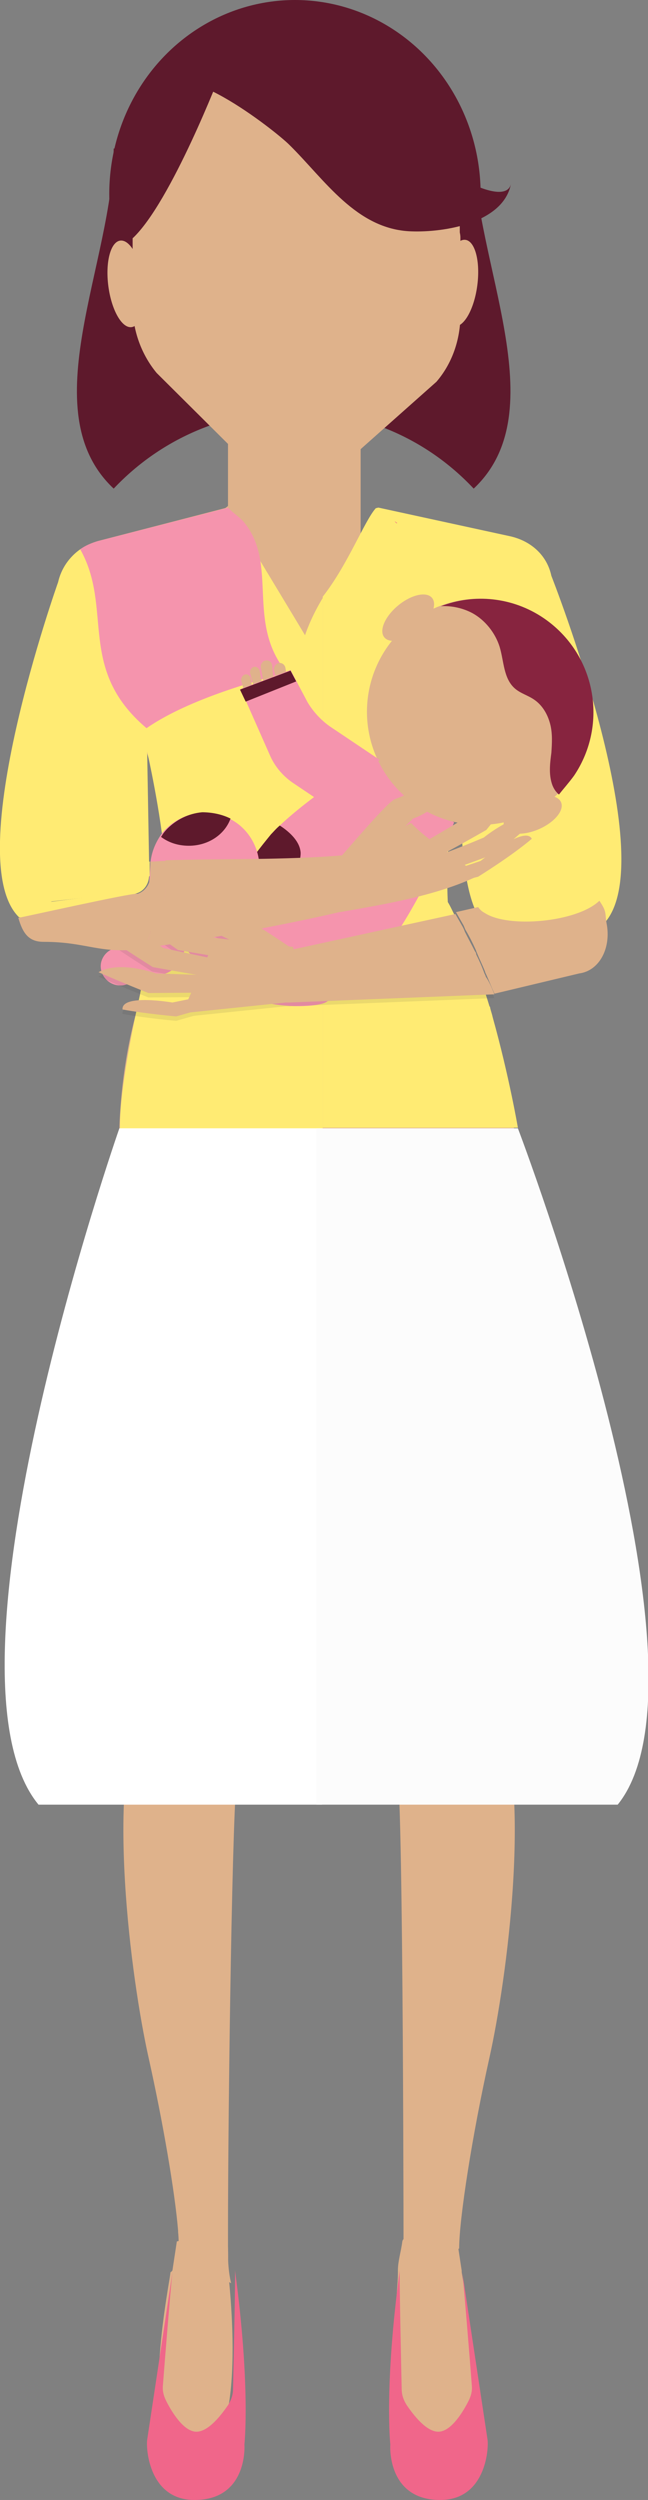 <?xml version="1.0" encoding="utf-8"?>
<!-- Generator: Adobe Illustrator 19.1.0, SVG Export Plug-In . SVG Version: 6.00 Build 0)  -->
<svg version="1.1" id="Layer_1" xmlns="http://www.w3.org/2000/svg" xmlns:xlink="http://www.w3.org/1999/xlink" x="0px" y="0px"
	 viewBox="0 0 102.6 395.5" style="enable-background:new 0 0 102.6 395.5;" xml:space="preserve">
<rect x="0" y="0" width="102.6" height="395.5" fill="#808080" stroke="none"/>
<style type="text/css">
	.st0{fill-rule:evenodd;clip-rule:evenodd;fill:#87243F;}
	.st1{fill-rule:evenodd;clip-rule:evenodd;fill:#6E1D33;}
	.st2{fill:#FFFFFF;}
	.st3{fill-rule:evenodd;clip-rule:evenodd;fill:#EC406D;}
	.st4{fill-rule:evenodd;clip-rule:evenodd;fill:#FFFFFF;}
	.st5{fill-rule:evenodd;clip-rule:evenodd;fill:#FAE567;}
	.st6{fill:#F2F2F2;}
	.st7{fill:#87243F;}
	.st8{fill:url(#SVGID_1_);}
	.st9{fill:#912841;}
	.st10{fill:url(#SVGID_2_);}
	.st11{opacity:0.21;fill:url(#);}
	.st12{fill:#FEF3DD;}
	.st13{fill:#F8E2BD;}
	.st14{fill:#F7CCBD;}
	.st15{fill:#F1A5AC;}
	.st16{fill:#F4BCC6;}
	.st17{fill:#FAE3E8;}
	.st18{fill:#F8C885;}
	.st19{fill:#EC716F;}
	.st20{fill:#ED6EAC;}
	.st21{fill:#FAE567;}
	.st22{fill:#67D8FA;}
	.st23{fill:#E44B53;}
	.st24{fill:#CC3366;}
	.st25{fill:#CC6688;}
	.st26{fill:#CC99AA;}
	.st27{fill:#CC1452;}
	.st28{fill:#DE7396;}
	.st29{fill:#EEC0D2;}
	.st30{fill:#F8E6ED;}
	.st31{fill:#EF0C99;}
	.st32{fill:#EC406D;}
	.st33{fill:#FF3399;}
	.st34{fill:#FF7D8F;}
	.st35{fill:#E0707D;}
	.st36{fill:#EC7583;}
	.st37{fill:#FE89BF;}
	.st38{fill:#CCCCCC;}
	.st39{fill:#583C69;}
	.st40{fill:#734F8A;}
	.st41{fill:#654579;}
	.st42{fill:#6E1D33;}
	.st43{fill:#A62C4E;}
	.st44{fill:#4B3B6E;}
	.st45{fill:#AC304D;}
	.st46{fill:#F0668A;}
	.st47{fill:#7C2852;}
	.st48{fill:#9E335C;}
	.st49{fill:#C54067;}
	.st50{fill:#D95980;}
	.st51{fill:#F5F5F5;}
	.st52{opacity:0.18;}
	.st53{enable-background:new    ;}
	.st54{clip-path:url(#SVGID_4_);}
	.st55{fill:#D65B7B;}
	.st56{fill:#CF3860;}
	.st57{fill:#C69C6D;}
	.st58{fill:#1A1A1A;}
	.st59{fill:#00A99D;}
	.st60{opacity:0.25;}
	.st61{fill:#ADACAC;}
	.st62{fill:none;}
	.st63{opacity:0.4;}
	.st64{fill:#9B9899;}
	.st65{fill:#CF9E76;}
	.st66{fill:#FAE255;}
	.st67{fill:#FAFAFA;}
	.st68{fill:#B2B2B2;}
	.st69{fill-rule:evenodd;clip-rule:evenodd;fill:#FF6A91;}
	.st70{fill-rule:evenodd;clip-rule:evenodd;fill:#CCA278;}
	.st71{fill-rule:evenodd;clip-rule:evenodd;fill:#651B2F;}
	.st72{fill-rule:evenodd;clip-rule:evenodd;fill:#6E1D32;}
	.st73{fill-rule:evenodd;clip-rule:evenodd;fill:#065066;}
	.st74{fill-rule:evenodd;clip-rule:evenodd;fill:#F0668A;}
	.st75{fill-rule:evenodd;clip-rule:evenodd;fill:#F5B887;}
	.st76{fill-rule:evenodd;clip-rule:evenodd;fill:#E6E6E6;}
	.st77{fill-rule:evenodd;clip-rule:evenodd;fill:none;stroke:#2B2A29;stroke-width:0.216;stroke-miterlimit:22.926;}
	.st78{fill-rule:evenodd;clip-rule:evenodd;fill:#E8D560;}
	.st79{fill-rule:evenodd;clip-rule:evenodd;fill:#DECB5B;}
	.st80{fill-rule:evenodd;clip-rule:evenodd;fill:#D15979;}
	.st81{fill-rule:evenodd;clip-rule:evenodd;fill:#F090A9;}
	.st82{fill-rule:evenodd;clip-rule:evenodd;fill:#FEFEFE;}
	.st83{fill-rule:evenodd;clip-rule:evenodd;fill:#762037;}
	.st84{fill-rule:evenodd;clip-rule:evenodd;fill:#F7AABE;}
	.st85{fill-rule:evenodd;clip-rule:evenodd;fill:#F2F2F2;}
	.st86{fill-rule:evenodd;clip-rule:evenodd;fill:#FFEB73;}
	
		.st87{fill-rule:evenodd;clip-rule:evenodd;fill:#EC406D;stroke:#EC406D;stroke-width:2;stroke-linecap:round;stroke-linejoin:round;stroke-miterlimit:10;}
	.st88{fill-rule:evenodd;clip-rule:evenodd;fill:none;stroke:#FFFFFF;stroke-miterlimit:10;}
	.st89{fill:#943C54;}
	.st90{fill:none;stroke:#FFFFFF;stroke-width:7;stroke-linecap:round;stroke-linejoin:round;stroke-miterlimit:10;}
	.st91{fill-rule:evenodd;clip-rule:evenodd;fill:#B3B3B3;}
	.st92{fill:#FFEB73;}
	.st93{fill:#E6D25F;}
	.st94{clip-path:url(#XMLID_4_);}
	.st95{fill:none;stroke:#EC406D;stroke-width:2;stroke-linecap:round;stroke-linejoin:round;stroke-miterlimit:10;}
	.st96{clip-path:url(#XMLID_4_);fill:#EC406D;}
	.st97{fill:#F27797;}
	.st98{clip-path:url(#XMLID_5_);}
	.st99{fill:none;stroke:#EC406D;stroke-width:0.709;stroke-linecap:round;stroke-linejoin:round;stroke-miterlimit:10;}
	.st100{clip-path:url(#XMLID_5_);fill:#EC406D;}
	.st101{fill:#F595AE;}
	.st102{fill:#FBE878;}
	.st103{fill:#FCF1AB;}
	.st104{fill:#FBEB89;}
	.st105{fill:#F5E065;}
	.st106{fill:#FBEB87;}
	.st107{fill:#DBC85A;}
	.st108{fill:#E6E6E6;}
	.st109{fill:#FFFFFF;fill-opacity:0.2;}
	.st110{opacity:0.13;}
	.st111{fill:#F2F2F2;fill-opacity:0.29;}
	.st112{opacity:0.2;}
	.st113{fill-rule:evenodd;clip-rule:evenodd;fill:#A0A0A0;}
	.st114{fill:#828181;}
	.st115{fill:#7F7D7D;}
	.st116{fill-rule:evenodd;clip-rule:evenodd;fill:#FCEE9A;}
	.st117{fill-rule:evenodd;clip-rule:evenodd;fill:#FDF3BB;}
	
		.st118{fill-rule:evenodd;clip-rule:evenodd;fill:#EC406D;stroke:#EC406D;stroke-width:5;stroke-linecap:round;stroke-linejoin:round;stroke-miterlimit:10;}
	.st119{fill:#FCEE9A;}
	.st120{fill:#F0D0B4;}
	.st121{fill-rule:evenodd;clip-rule:evenodd;fill:#F0D0B4;}
	.st122{opacity:0.9;fill:url(#SVGID_5_);}
	.st123{fill:url(#SVGID_6_);}
	.st124{opacity:0.45;}
	.st125{fill:url(#SVGID_7_);}
	.st126{fill:url(#SVGID_8_);}
	.st127{fill:url(#SVGID_9_);}
	.st128{fill:url(#SVGID_10_);}
	.st129{fill:url(#SVGID_11_);}
	.st130{fill:url(#SVGID_12_);}
	.st131{fill:url(#SVGID_13_);}
	.st132{fill:url(#SVGID_14_);}
	.st133{fill:#D4A884;}
	.st134{fill-rule:evenodd;clip-rule:evenodd;fill:#CF9E76;}
	.st135{fill:#FAE567;stroke:#FAE567;stroke-miterlimit:10;}
	.st136{fill:#992B44;}
	.st137{fill:url(#SVGID_15_);}
	.st138{fill:url(#SVGID_16_);}
	.st139{fill:url(#SVGID_17_);}
	.st140{fill:url(#SVGID_18_);}
	.st141{fill:url(#SVGID_19_);}
	.st142{fill:url(#SVGID_20_);}
	.st143{fill:url(#SVGID_21_);}
	.st144{fill:url(#SVGID_22_);}
	.st145{opacity:0.9;fill:url(#SVGID_23_);}
	.st146{fill:#FFFFFF;stroke:#FFFFFF;stroke-width:0.524;stroke-miterlimit:10;}
	.st147{clip-path:url(#SVGID_25_);fill:none;stroke:#E6E6E6;stroke-width:7;stroke-miterlimit:10;}
	.st148{clip-path:url(#SVGID_25_);}
	.st149{fill:#F385A1;}
	.st150{clip-path:url(#SVGID_25_);fill:#CCCCCC;}
	.st151{clip-path:url(#SVGID_25_);fill:#FFFFFF;}
	.st152{clip-path:url(#SVGID_25_);fill:#E6E6E6;}
	.st153{clip-path:url(#SVGID_25_);fill:#EC406D;}
	.st154{clip-path:url(#SVGID_25_);fill:#FFFFFF;stroke:#F0668A;stroke-width:12;stroke-miterlimit:10;}
	.st155{clip-path:url(#SVGID_25_);fill-rule:evenodd;clip-rule:evenodd;fill:#87243F;}
	.st156{clip-path:url(#SVGID_25_);fill:#CF9E76;}
	.st157{opacity:0.9;fill:url(#SVGID_26_);}
	.st158{clip-path:url(#SVGID_25_);fill:#F0668A;}
	.st159{clip-path:url(#SVGID_25_);fill:url(#SVGID_27_);}
	.st160{opacity:0.45;clip-path:url(#SVGID_25_);}
	.st161{fill:url(#SVGID_28_);}
	.st162{fill:url(#SVGID_29_);}
	.st163{fill:url(#SVGID_30_);}
	.st164{fill:url(#SVGID_31_);}
	.st165{fill:url(#SVGID_32_);}
	.st166{fill:url(#SVGID_33_);}
	.st167{fill:url(#SVGID_34_);}
	.st168{fill:url(#SVGID_35_);}
	.st169{clip-path:url(#SVGID_25_);fill:none;}
	.st170{clip-path:url(#SVGID_25_);fill-rule:evenodd;clip-rule:evenodd;fill:#CF9E76;}
	.st171{fill:url(#SVGID_36_);}
	.st172{fill:url(#SVGID_37_);}
	.st173{fill:url(#SVGID_38_);}
	.st174{fill:url(#SVGID_39_);}
	.st175{fill:url(#SVGID_40_);}
	.st176{fill:url(#SVGID_41_);}
	.st177{fill:url(#SVGID_42_);}
	.st178{fill:url(#SVGID_43_);}
	.st179{opacity:0.9;fill:url(#SVGID_44_);}
	.st180{opacity:0.9;fill:url(#SVGID_45_);}
	.st181{clip-path:url(#SVGID_25_);fill:#87243F;}
	.st182{fill:#C2946F;}
	.st183{fill:#C99A73;}
	.st184{fill:url(#SVGID_46_);}
	.st185{fill:url(#SVGID_47_);}
	.st186{fill:url(#SVGID_48_);}
	.st187{fill:url(#SVGID_49_);}
	.st188{fill:url(#SVGID_50_);}
	.st189{fill:url(#SVGID_51_);}
	.st190{fill:url(#SVGID_52_);}
	.st191{fill:url(#SVGID_53_);}
	.st192{fill:#D23961;}
	.st193{fill:#F594AD;}
	.st194{opacity:0.9;fill:url(#SVGID_54_);}
	.st195{fill:#F58EA9;}
	.st196{fill:#70355B;}
	.st197{fill:#ECB0C8;}
	.st198{fill:#5E192C;}
	.st199{fill:#DFB28B;}
	.st200{fill:none;stroke:#FFFFFF;stroke-width:0.945;stroke-miterlimit:10;}
	.st201{fill:none;stroke:#FFFFFF;stroke-linecap:round;stroke-linejoin:round;stroke-miterlimit:10;}
	.st202{fill:#ECC19C;}
	.st203{fill:#F7AABE;}
	.st204{fill-rule:evenodd;clip-rule:evenodd;fill:#5E192C;}
	.st205{fill:#F090A9;}
	.st206{fill-rule:evenodd;clip-rule:evenodd;fill:#DFB28B;}
	.st207{fill:#FCFCFC;}
	.st208{fill-rule:evenodd;clip-rule:evenodd;fill:#ECC19C;}
	.st209{fill:none;stroke:#691C31;stroke-width:1.784;stroke-linecap:round;stroke-linejoin:round;stroke-miterlimit:10;}
	.st210{fill:none;stroke:#691C31;stroke-width:2.186;stroke-linecap:round;stroke-linejoin:round;stroke-miterlimit:10;}
	.st211{fill:#B08874;}
	.st212{fill-rule:evenodd;clip-rule:evenodd;fill:#B08874;}
	.st213{fill:#C4B451;}
	.st214{fill:none;stroke:#E3E3E3;stroke-width:0.378;stroke-miterlimit:10;}
	.st215{fill:none;stroke:#F0D0B4;stroke-width:0.189;stroke-miterlimit:10;}
	.st216{fill:#FCEFA4;}
	.st217{opacity:0.1;}
	.st218{fill:#383838;}
</style>
<g>
	<path class="st198" d="M75,77.3c-15.4-16.4-41.5-16.4-57,0c-13.1-12.3,0-35.8,0-53.8c19,0,38,0,57,0C75,41.4,88.1,65,75,77.3z"/>
	<path class="st199" d="M37,71.7c0,0,2.2,7.8-2.4,9.2c-4.6,1.4-21.4,4.6-23.4,7.6c-2,3-4.7,29-4.7,29h40.5V71.7L37,71.7z"/>
	<path class="st199" d="M32.1,283L32.1,283c-7.2,0-11.3,0.6-11.3-6.6L19,185c0-7.2,5.8-13,13-13h0c7.2,0,18.4,22.8,18.4,30l-10.8,69
		C37.6,277.2,37.7,268.6,32.1,283z"/>
	<path class="st199" d="M68.4,285.9L68.4,285.9c7.2,0,12.6,2.6,12.6-4.6l0.4-93.4c0-7.2-5.8-13-13-13h0c-7.2,0-18.1,19.8-18.1,27
		l10.7,68C62.4,277.8,63.8,286,68.4,285.9z"/>
	<path class="st199" d="M30.5,388.8c-7.6,0-3.9-26.2-3.5-29.3c0-0.1,0.2-0.1,0.2-0.2l0.1-0.1l0.7-4.6c0,0,7.7-2.1,8,0
		c0.2,1.6,0.1,3.1,0.1,4.6v0C36.1,359.5,38.3,388.8,30.5,388.8z"/>
	<path class="st199" d="M30.5,388.8c-9.2,0-3.9-26.2-3.5-29.3c0-0.1,0.2,0,0.2-0.1c0-0.1,0.2,0,0.2,0h8.7v-0.2
		C36.1,359.5,39.8,388.8,30.5,388.8z"/>
	<path class="st46" d="M38.7,386.7c0.1,1.6-0.2,8.8-7.9,8.8c-7.1,0-7.7-7.9-7.5-9.5l4-26.5c-0.2,1.6-1.2,13.8-1.5,17.8
		c-0.1,0.9,0.1,1.7,0.5,2.5c0.9,1.8,2.8,4.9,4.8,4.9c1.9,0,3.9-2.6,5-4.2c0.5-0.8,0.8-1.6,0.8-2.6c0.1-4.4,0.4-18.6,0.3-18.8
		C39.7,377.6,38.7,386.7,38.7,386.7z"/>
	<path class="st199" d="M69.3,388.8c7.6,0,4.3-26.2,3.8-29.3c0-0.1,0-0.1,0-0.2l0-0.1l-0.7-4.6c0,0-8.3-2.1-8.7,0
		c-0.2,1.6-0.7,3.1-0.7,4.6v0C63.1,359.5,61.5,388.8,69.3,388.8z"/>
	<path class="st199" d="M69.3,388.8c9.2,0,4.3-26.2,3.8-29.3c0-0.1,0,0,0-0.1c0-0.1,0,0,0,0H63.1v-0.2
		C63.1,359.5,60,388.8,69.3,388.8z"/>
	<path class="st46" d="M61.8,386.7c-0.1,1.6,0.2,8.8,7.9,8.8c7.1,0,7.7-7.9,7.5-9.5l-4-26.5c0.2,1.6,1.2,13.8,1.5,17.8
		c0.1,0.9-0.1,1.7-0.5,2.5c-0.9,1.8-2.8,4.9-4.8,4.9c-1.9,0-3.9-2.6-5-4.2c-0.5-0.8-0.8-1.6-0.8-2.6c-0.1-4.4-0.4-18.6-0.3-18.8
		C60.8,377.6,61.8,386.7,61.8,386.7z"/>
	<ellipse class="st204" cx="46.7" cy="30.7" rx="29.4" ry="30.7"/>
	<ellipse class="st199" cx="46.9" cy="36.2" rx="25.9" ry="28"/>
	<path class="st199" d="M46.8,77.3L46.8,77.3c-2.2,0-4.3-0.8-6-2.4L24.8,59c-2.4-2.9-3.8-6.7-3.8-10.6V37.6c0-1.7,1.3-3.1,2.9-3.1
		h46.1c1.6,0,2.9,1.4,2.9,3.1v12.2c0,3.9-1.3,7.7-3.8,10.6L53,74.7C51.3,76.4,49.1,77.3,46.8,77.3z"/>
	<rect x="36.1" y="64.5" class="st199" width="21" height="44"/>
	<path class="st199" d="M71.6,147.8c-5.1-6.8,2.1-30.1,2.1-30.1c5.6-10.8-4.4-24.2-16.3-24.2H39.7c-11.9,0-22.4,9.3-16.9,24.2
		c0,0,7.8,22.3,3.5,30.3c-8.5,16-7.4,35.2-7.4,35.2c0,8.1,6.7,18.2,14.8,18.2h33.5c8.1,0,14.8-6.3,14.8-14.5
		C82,187,81.5,160.9,71.6,147.8z"/>
	<g>
		<path class="st92" d="M48.3,100.5c0,0-11.6-19.3-12.3-20.2l-20.5,5.3c-1,0.3-1.9,0.7-2.8,1.3c-1.7,1.2-3,3-3.5,5.2
			c0,0-15.6,43.8-6.2,53c0.3,0.3,5.2-2.5,5.2-2.5s12.8-1.5,13.5-1.3l0,0c1.2-0.4,1.9-1.6,1.9-2.8l0-2.3l-0.3-17.3
			c0,0,2.2,9.7,2.8,17.2c0.1,2.2,0.2,4.2-0.1,5.8c-0.1,0.3-0.1,0.6-0.2,0.8c0,0,0,0,0,0.1c0,0.1-0.1,0.1-0.1,0.2
			c0,0-0.1,0.1-0.1,0.1c-0.1,0.5-0.4,1.2-0.6,1.9c-0.1,0.4-1,0.8-1.1,1.3c-0.3,1.1,0.1,2.3-1.9,3.7v0c0,0.2,0.8,0.4,0.8,0.7
			c-0.3,1,0.1,2.1-0.2,3.3c-0.1,0.4,0,0.7-0.1,1.1c-0.1,0.4-0.1,0.9-0.2,1.3c0,0.1,0,0.1,0,0.2c0,0.2-0.1,0.4-0.1,0.6
			c-1.7,7.6-3.3,16.4-3.2,21.4h32.1v-84C49.1,97.9,48.3,100.5,48.3,100.5z"/>
		<path class="st92" d="M87.3,91.1c-0.7-3.3-3.3-5.6-6.7-6.3l-20.7-4.5l-0.4,0.1c-1.8,2-4.4,8.9-8.4,14v84H82c0,0-1.4-8.2-4-17.5
			c-0.1-0.5-0.3-1-0.4-1.5c0-0.1,0-0.1-0.1-0.2c0,0,0,0,0,0c-0.3-1-0.6-1.9-0.9-2.9c-0.1-0.2-0.1-0.4-0.2-0.6
			c-0.3-1-0.7-2.1-1.1-3.1c-0.1-0.2-0.1-0.3-0.2-0.5c-0.4-1.1-0.8-2.2-1.3-3.3c-0.1-0.2-0.2-0.5-0.3-0.7c-0.3-0.7-0.6-1.5-1-2.2
			c-0.1-0.2-0.1-0.3-0.2-0.5c-0.5-0.9-0.9-1.9-1.4-2.7c-0.6-12.4,2.3-24.4,2.3-24.4s-1.5,20.9,2.9,27.2c0.3,0.4,0.6,0.7,0.9,1
			c3.4,2.9,14.5,2.9,18.3-0.1c0.2-0.2,0.5-0.4,0.6-0.6C104.7,135.2,87.3,91.1,87.3,91.1z"/>
	</g>
	<path class="st199" d="M39.6,270.9c-0.5,1.6-1,5.9-2,9.6c-0.8,2.9-1.5,52.4-1.5,72.4v3.7c0,2.9,0.5,4.6,0.5,4.6s-2.8-1.3-7.3-4.6
		c0,0,0.1,0,0.1,0c-0.4-0.3-0.7-0.6-1.1-0.9c0-0.7,0-1.6-0.1-2.6c0-0.1,0-0.1,0-0.2c-0.5-6.1-2.4-17.2-4.7-27.5
		c-2.7-12.1-6.9-43.2-0.9-56.2C28.7,256.3,42,263,39.6,270.9z"/>
	<path class="st199" d="M63.9,361.2c0,0,0-77-1-80.7s-0.5-8-1-9.6c-2.4-7.9,10.4-14.6,16.5-1.6s1.8,44.1-0.9,56.2
		c-2.7,12.1-4.8,25.5-4.8,30.2C67.6,359.7,63.9,361.2,63.9,361.2z"/>
	<ellipse transform="matrix(0.992 -0.13 0.13 0.992 -5.645 2.955)" class="st206" cx="19.9" cy="44.9" rx="2.8" ry="6.9"/>
	
		<ellipse transform="matrix(-0.992 -0.13 0.13 -0.992 139.176 98.792)" class="st206" cx="72.8" cy="44.9" rx="2.8" ry="6.9"/>
	<path class="st46" d="M62.9,82.7l-0.1,0.1c-0.1-0.1-0.2-0.2-0.3-0.3c0.1,0,0.2,0.1,0.2,0.1C62.8,82.7,62.8,82.7,62.9,82.7z"/>
	<path class="st199" d="M96.1,146.4c0.6,3.8-1.3,7.2-4.4,7.6l-13.4,3.2c0-0.1-0.1-0.1-0.1-0.2c0,0,0,0,0,0c-0.4-0.9-0.8-1.9-1.2-2.8
		c-0.1-0.2-0.2-0.4-0.2-0.5c-0.4-1-0.9-2-1.3-3c-0.1-0.2-0.1-0.3-0.2-0.5c-0.5-1.1-1-2.1-1.6-3.1c-0.1-0.2-0.2-0.5-0.3-0.7
		c-0.4-0.7-0.8-1.4-1.2-2.1l3.5-0.8c0.3,0.4,0.6,0.7,1,0.9c3.7,2.5,14.7,1.5,18.2-1.9C96.2,144.4,95.7,144.4,96.1,146.4z"/>
	<path class="st193" d="M71.9,130.1c0,0-3.8,9.3-8.6,16.8c-4.3,6.7-10.7,11-11.6,11.6c-1.9,1.3-18.2,1.7-17.9-8.2
		c0.2-5.3,2.8-8.6,4.2-11.2c1.6-3.1,3.2-5,4.9-7.1c0.4-0.4,0.8-0.9,1.4-1.4c4.6-4.4,15.2-11.7,15.7-10.3
		C61.2,123.5,71.9,130.1,71.9,130.1z"/>
	<path class="st198" d="M47.6,134.9c0.1,3.7-5.7,9.1-5.7,9.1l-3.9-4.9c1.6-3.1,3.2-5,4.9-7.1c0.4-0.4,0.8-0.9,1.4-1.4
		C46,131.7,47.5,133.2,47.6,134.9z"/>
	<path class="st92" d="M21.7,141.3c-4.1,1.5-14.3,4.9-18.7,3.8c0-0.5,0.8-1.4,0.9-1.9l15.6-2l0.1-0.6
		C20.3,140.9,21,141.1,21.7,141.3z"/>
	<g>
		<path class="st199" d="M53.4,135.7c0.2,2.9,0.3,5.8,0.4,8.6c6.9-1.2,15.4-2.6,21.8-5.7c-3.2-3.2-7.4-5.1-10.5-8.4
			C61.3,132.2,57.4,134,53.4,135.7z"/>
		<path class="st199" d="M65.1,141.2c-0.1-0.5-0.2-1-0.4-1.4c3.8-1.1,7.6-2.3,11.4-3.6c0,0,7-5.7,8.1-3.5c-3.3,2.8-8.5,6-8.5,6
			C71.8,139.7,68.9,140.3,65.1,141.2z"/>
		<path class="st199" d="M65.2,139.7c-0.3-0.8-0.5-1.7-0.8-2.5c4.1-1.5,8.2-3,12.2-4.7c0,0,5.1-4.2,9.2-3.8c-3,2.9-7,6.2-7,6.2
			C74.3,136.6,69.8,138.2,65.2,139.7z"/>
		<path class="st199" d="M64.3,138.1c-0.4-0.8-0.9-1.6-1.3-2.5c3.8-2.1,7.5-4.3,11.2-6.5c0,0,4.4-5.9,8.4-5.1
			c-2.4,3.4-5.6,7.3-5.6,7.3C72.8,133.7,68.6,136,64.3,138.1z"/>
		<path class="st199" d="M56.2,136.7c2-3.2,3.8-6.4,5.6-9.6c0.2-0.3,0.5-0.6,0.8-0.7c2.8-1.1,5.6-2.3,8.4-3.5c0,0,0.2,4.5-5.6,6.6
			C61.1,133.8,57,136.4,56.2,136.7z"/>
		<path class="st199" d="M53.8,135.7c0.1,0,7.9-9.3,8.7-9.2c0.9,0.1-1.4,10.5-1.5,10.5C58.7,136.5,56.3,136.1,53.8,135.7z"/>
	</g>
	<path class="st193" d="M42.4,145.4L34.7,156l-5.4-6l-0.2,0.7c-0.4,1.7-1.7,3.1-3.5,3.5l-5.8,1.6c-0.3,0.1-0.5,0.1-0.8,0.1
		c-1.4,0-2.7-1-3-2.5c-0.3-1.5,0.7-3,2.2-3.4l4.9-1.4l0.7-11.8c0.1-1.6,0.6-3,1.4-4.3c0.3-0.5,0.6-0.9,1-1.3
		c1.4-1.4,3.3-2.4,5.5-2.6c1.7-0.1,3.2,0.2,4.6,0.9c2.5,1.2,4.3,3.7,4.7,6.6L42.4,145.4z"/>
	<path class="st198" d="M36.5,129.5c-0.9,2.5-3.5,4.3-6.6,4.3c-1.7,0-3.2-0.5-4.4-1.4c0.3-0.5,0.6-0.9,1-1.3
		c1.4-1.4,3.3-2.4,5.5-2.6C33.5,128.5,35.1,128.8,36.5,129.5z"/>
	<circle class="st199" cx="76" cy="112.6" r="17.9"/>
	
		<ellipse transform="matrix(0.401 0.916 -0.916 0.401 168.612 -3.204126e-02)" class="st199" cx="84.3" cy="128.9" rx="2.5" ry="4.9"/>
	
		<ellipse transform="matrix(0.637 0.771 -0.771 0.637 98.808 -14.328)" class="st199" cx="64.6" cy="97.7" rx="2.5" ry="4.9"/>
	<path class="st193" d="M45.4,106.4c-11.1,2.9-18,5.9-22.2,8.8c-11.1-9.4-5.2-18.9-10.5-28.3c0.8-0.6,1.8-1,2.8-1.3l20.6-5.3
		c0.8,0.9,1.9,1.5,2.6,2.4C44.1,89.4,38.9,98.5,45.4,106.4z"/>
	<path class="st199" d="M38.9,110.3l-0.7-2.6c-0.1-0.4,0.2-0.9,0.6-1l0,0c0.4-0.1,0.8,0.2,0.9,0.6l0.4,2.5"/>
	<path class="st199" d="M40.3,109.1l-0.7-2.6c-0.1-0.4,0.2-0.9,0.6-1l0,0c0.4-0.1,0.8,0.2,0.9,0.6l0.5,2.5"/>
	<path class="st199" d="M41.9,108.9l-0.6-3.3c-0.1-0.5,0.3-1.1,0.8-1.1h0c0.5-0.1,1,0.3,1,0.9l0.3,3.1"/>
	<path class="st199" d="M44.3,109.3l-0.9-3.2c-0.1-0.5,0.2-1.1,0.7-1.2h0c0.5-0.1,1,0.2,1.1,0.8l0.5,3"/>
	<path class="st193" d="M60.1,120.2l-7.9-5.3c-1.4-1-2.6-2.3-3.5-3.8l-2.7-5.1l-7.9,3l4.6,10.4c0.8,1.9,2.2,3.5,3.9,4.6l6.4,4.3
		L60.1,120.2z"/>
	<g>
		<path class="st7" d="M90.9,122.7c5.5-8.2,3.4-19.3-4.8-24.9c-5-3.4-11.1-3.9-16.3-1.9c1.7-0.1,3.5,0.3,5,1.1
			c2,1.1,3.6,3.1,4.3,5.3c0.7,2.3,0.6,5,2.4,6.6c0.9,0.8,2.1,1.1,3.1,1.8c1.3,0.9,2.1,2.3,2.5,3.8c0.4,1.5,0.3,3.1,0.2,4.6
			c-0.2,1.5-0.4,3.1,0,4.6c0.2,0.8,0.6,1.5,1.2,2C89.2,124.8,90.1,123.8,90.9,122.7z"/>
	</g>
	<g>
		<g class="st217">
			<polygon class="st218" points="46.4,150.5 48.1,158.9 28.8,160.9 34.2,149.1 			"/>
			<path class="st218" d="M38.4,158.5l-0.3-1.4l-10.8,2.2c0,0-8.1-1.4-7.9,1.1c3.8,0.7,8.5,1.1,8.5,1.1L38.4,158.5z"/>
			<path class="st218" d="M36.7,157.7l0-2.6l-12-0.4c0,0-5.7-2.1-9.1-0.2c3.6,1.6,7.9,3.3,7.9,3.3L36.7,157.7z"/>
			<path class="st218" d="M37.2,156l0.5-2.8l-11.9-2.5c0,0-5.8-4-9-1.8c3.3,2.3,7.3,4.8,7.3,4.8L37.2,156z"/>
			<path class="st218" d="M38.2,152.7l0.7-2.6l-8.8-1.9c0,0-6.4-5.2-8.9-2.3c3.1,2.4,7,5.1,7,5.1L38.2,152.7z"/>
			<path class="st218" d="M44.2,152.3l-7.7-7.5c-0.3-0.2-0.6-0.4-0.9-0.4l-8.7-0.6c0,0,1.2,4.2,7.1,4.4
				C39,150.8,43.3,152.2,44.2,152.3z"/>
			<path class="st218" d="M46,150.6c0,0-9.7-6.6-10.5-6.3c-0.8,0.3,4.2,9.5,4.2,9.5L46,150.6z"/>
			<path class="st218" d="M78.2,157.7c0,0.1,0,0.1,0.1,0.2l-32.5,1.3c-0.1,0-0.3,0-0.4,0c-2.6-0.3-2.3-7.9,0.6-8.3l0.4-0.1l25.7-5.6
				c0.4,0.7,0.8,1.4,1.2,2.1c0.1,0.2,0.2,0.4,0.3,0.7c0.5,1,1.1,2.1,1.6,3.1c0.1,0.1,0.2,0.3,0.2,0.5c0.5,1,0.9,1.9,1.3,3
				c0.1,0.2,0.2,0.4,0.2,0.5C77.4,155.9,77.8,156.8,78.2,157.7C78.2,157.8,78.2,157.7,78.2,157.7z"/>
		</g>
		<g>
			<g>
				<g>
					<polygon class="st199" points="46.4,149.8 48.1,158.3 28.8,160.3 34.2,148.4 					"/>
					<path class="st199" d="M38.4,157.8l-0.3-1.4l-10.8,2.2c0,0-8.1-1.4-7.9,1.1c3.8,0.7,8.5,1.1,8.5,1.1L38.4,157.8z"/>
					<path class="st199" d="M36.7,157l0-2.6l-12-0.4c0,0-5.7-2.1-9.1-0.2c3.6,1.6,7.9,3.3,7.9,3.3L36.7,157z"/>
					<path class="st199" d="M37.2,155.3l0.5-2.8L25.9,150c0,0-5.8-4-9-1.8c3.3,2.3,7.3,4.8,7.3,4.8L37.2,155.3z"/>
					<path class="st199" d="M38.2,152l0.7-2.6l-8.8-1.9c0,0-6.4-5.2-8.9-2.3c3.1,2.4,7,5.1,7,5.1L38.2,152z"/>
					<path class="st199" d="M44.2,151.6l-7.7-7.5c-0.3-0.2-0.6-0.4-0.9-0.4l-8.7-0.6c0,0,1.2,4.2,7.1,4.4
						C39,150.1,43.3,151.6,44.2,151.6z"/>
					<path class="st199" d="M46,149.9c0,0-9.7-6.6-10.5-6.3c-0.8,0.3,4.2,9.5,4.2,9.5L46,149.9z"/>
				</g>
				<path class="st199" d="M78.2,157.1c0,0.1,0,0.1,0.1,0.2l-32.5,1.3c-0.1,0-0.3,0-0.4,0c-2.6-0.3-2.3-7.9,0.6-8.3l0.4-0.1
					l25.7-5.6c0.4,0.7,0.8,1.4,1.2,2.1c0.1,0.2,0.2,0.4,0.3,0.7c0.5,1,1.1,2.1,1.6,3.1c0.1,0.1,0.2,0.3,0.2,0.5c0.5,1,0.9,1.9,1.3,3
					c0.1,0.2,0.2,0.4,0.2,0.5C77.4,155.2,77.8,156.1,78.2,157.1C78.2,157.1,78.2,157,78.2,157.1z"/>
			</g>
		</g>
	</g>
	<polygon class="st198" points="38,109.1 38.9,111 46.9,107.8 46,106.1 	"/>
	<path class="st199" d="M26.1,141.9c-0.1,0.3-0.1,0.6-0.2,0.8c0,0,0,0,0,0.1c0,0.1,0,0.1-0.1,0.2c0,0,0,0.1,0,0.1
		c-0.1,0.5-0.3,1.2-0.5,1.9c-0.1,0.4-1.2,0.8-1.3,1.3c-0.3,1.1,0.1,2.3-1.9,3.7v0c0,0,0.6,0.1,0.6,0.1c-7,0.9-8.8-1.1-15.8-1.1
		c-2.4,0-3.3-1.4-4-3.8c0.3,0,18.1-4,18.8-3.8l0.1,0c1.2-0.4,2-1.6,2-2.8l0-2.3c0.8,0,1.7-0.1,2.5-0.1
		C26.3,138.4,26.3,140.4,26.1,141.9z"/>
	<path class="st92" d="M23.7,136.3l0,2.2c0,1.2-15.5,4.1-15.5,4.1c3.8-2,7.9-5.1,10.1-6.8c1.4,0,2.9,0.1,4.4,0.5
		c0.1,0,0.1,0.1,0.1,0.1h0C23.2,136.5,23.4,136.3,23.7,136.3z"/>
	<path class="st199" d="M57.4,143.5L57.4,143.5c-0.1,0-1.1,0.2-1.2,0.2c-10.3,2.6-29.1,5.9-34.1,6.3v0c2-1.3,1.6-2.6,1.9-3.7
		c0.1-0.4,0.7-0.9,0.8-1.3c0.2-0.7,0.6-1.4,0.8-1.9c0,0,0.1-0.1,0.2-0.1c0-0.1,0.1-0.1,0.1-0.2c0,0,0,0,0-0.1
		c0.1-0.3,0.1-0.5,0.2-0.8c0.2-1.5,0.2-3.6,0.1-5.8c9.1-0.3,18.7,0,28.2-0.8c0.1,0,0.2-0.1,0.4-0.1c0.1,0,0.2-0.1,0.3-0.1
		c0.6-0.1,1.3,0.1,1.8,0.6c0.2,0.1,0.3,0.3,0.5,0.5c0,0.1,0.1,0,0.1,0C59.1,138.4,59.6,143.5,57.4,143.5z"/>
	<g>
		<path class="st2" d="M18.9,178.5c0,0-30.1,86-12.8,107h40.8h4.1v-107H18.9z"/>
		<path class="st207" d="M82,178.5H50.1v107h47.7C114.8,264.5,82,178.5,82,178.5z"/>
	</g>
	<path class="st204" d="M80.9,29.1c-1.2,6.2-10.6,7.7-15.8,7.5c-8.7-0.3-13.7-8.2-19.3-13.7c-2.2-2.2-18.8-15.3-20.3-7.7
		C25.7,14.5,33,5,40,4c4.4-5.2,12.9,8.7,21.9,15.9C70.7,28.2,80.1,32.7,80.9,29.1z"/>
	<path class="st204" d="M35,11.4c0,0-7.9,20.6-14,26.3C19,28.2,26.8,13.1,35,11.4z"/>
	<path class="st204" d="M44.6,7.5c0,0,12.9-3.5,21.3,5.6s7.9,21.5,7.9,21.5s-16.5,0-21-5.5S43.5,6.9,43.5,6.9L44.6,7.5z"/>
</g>
</svg>
